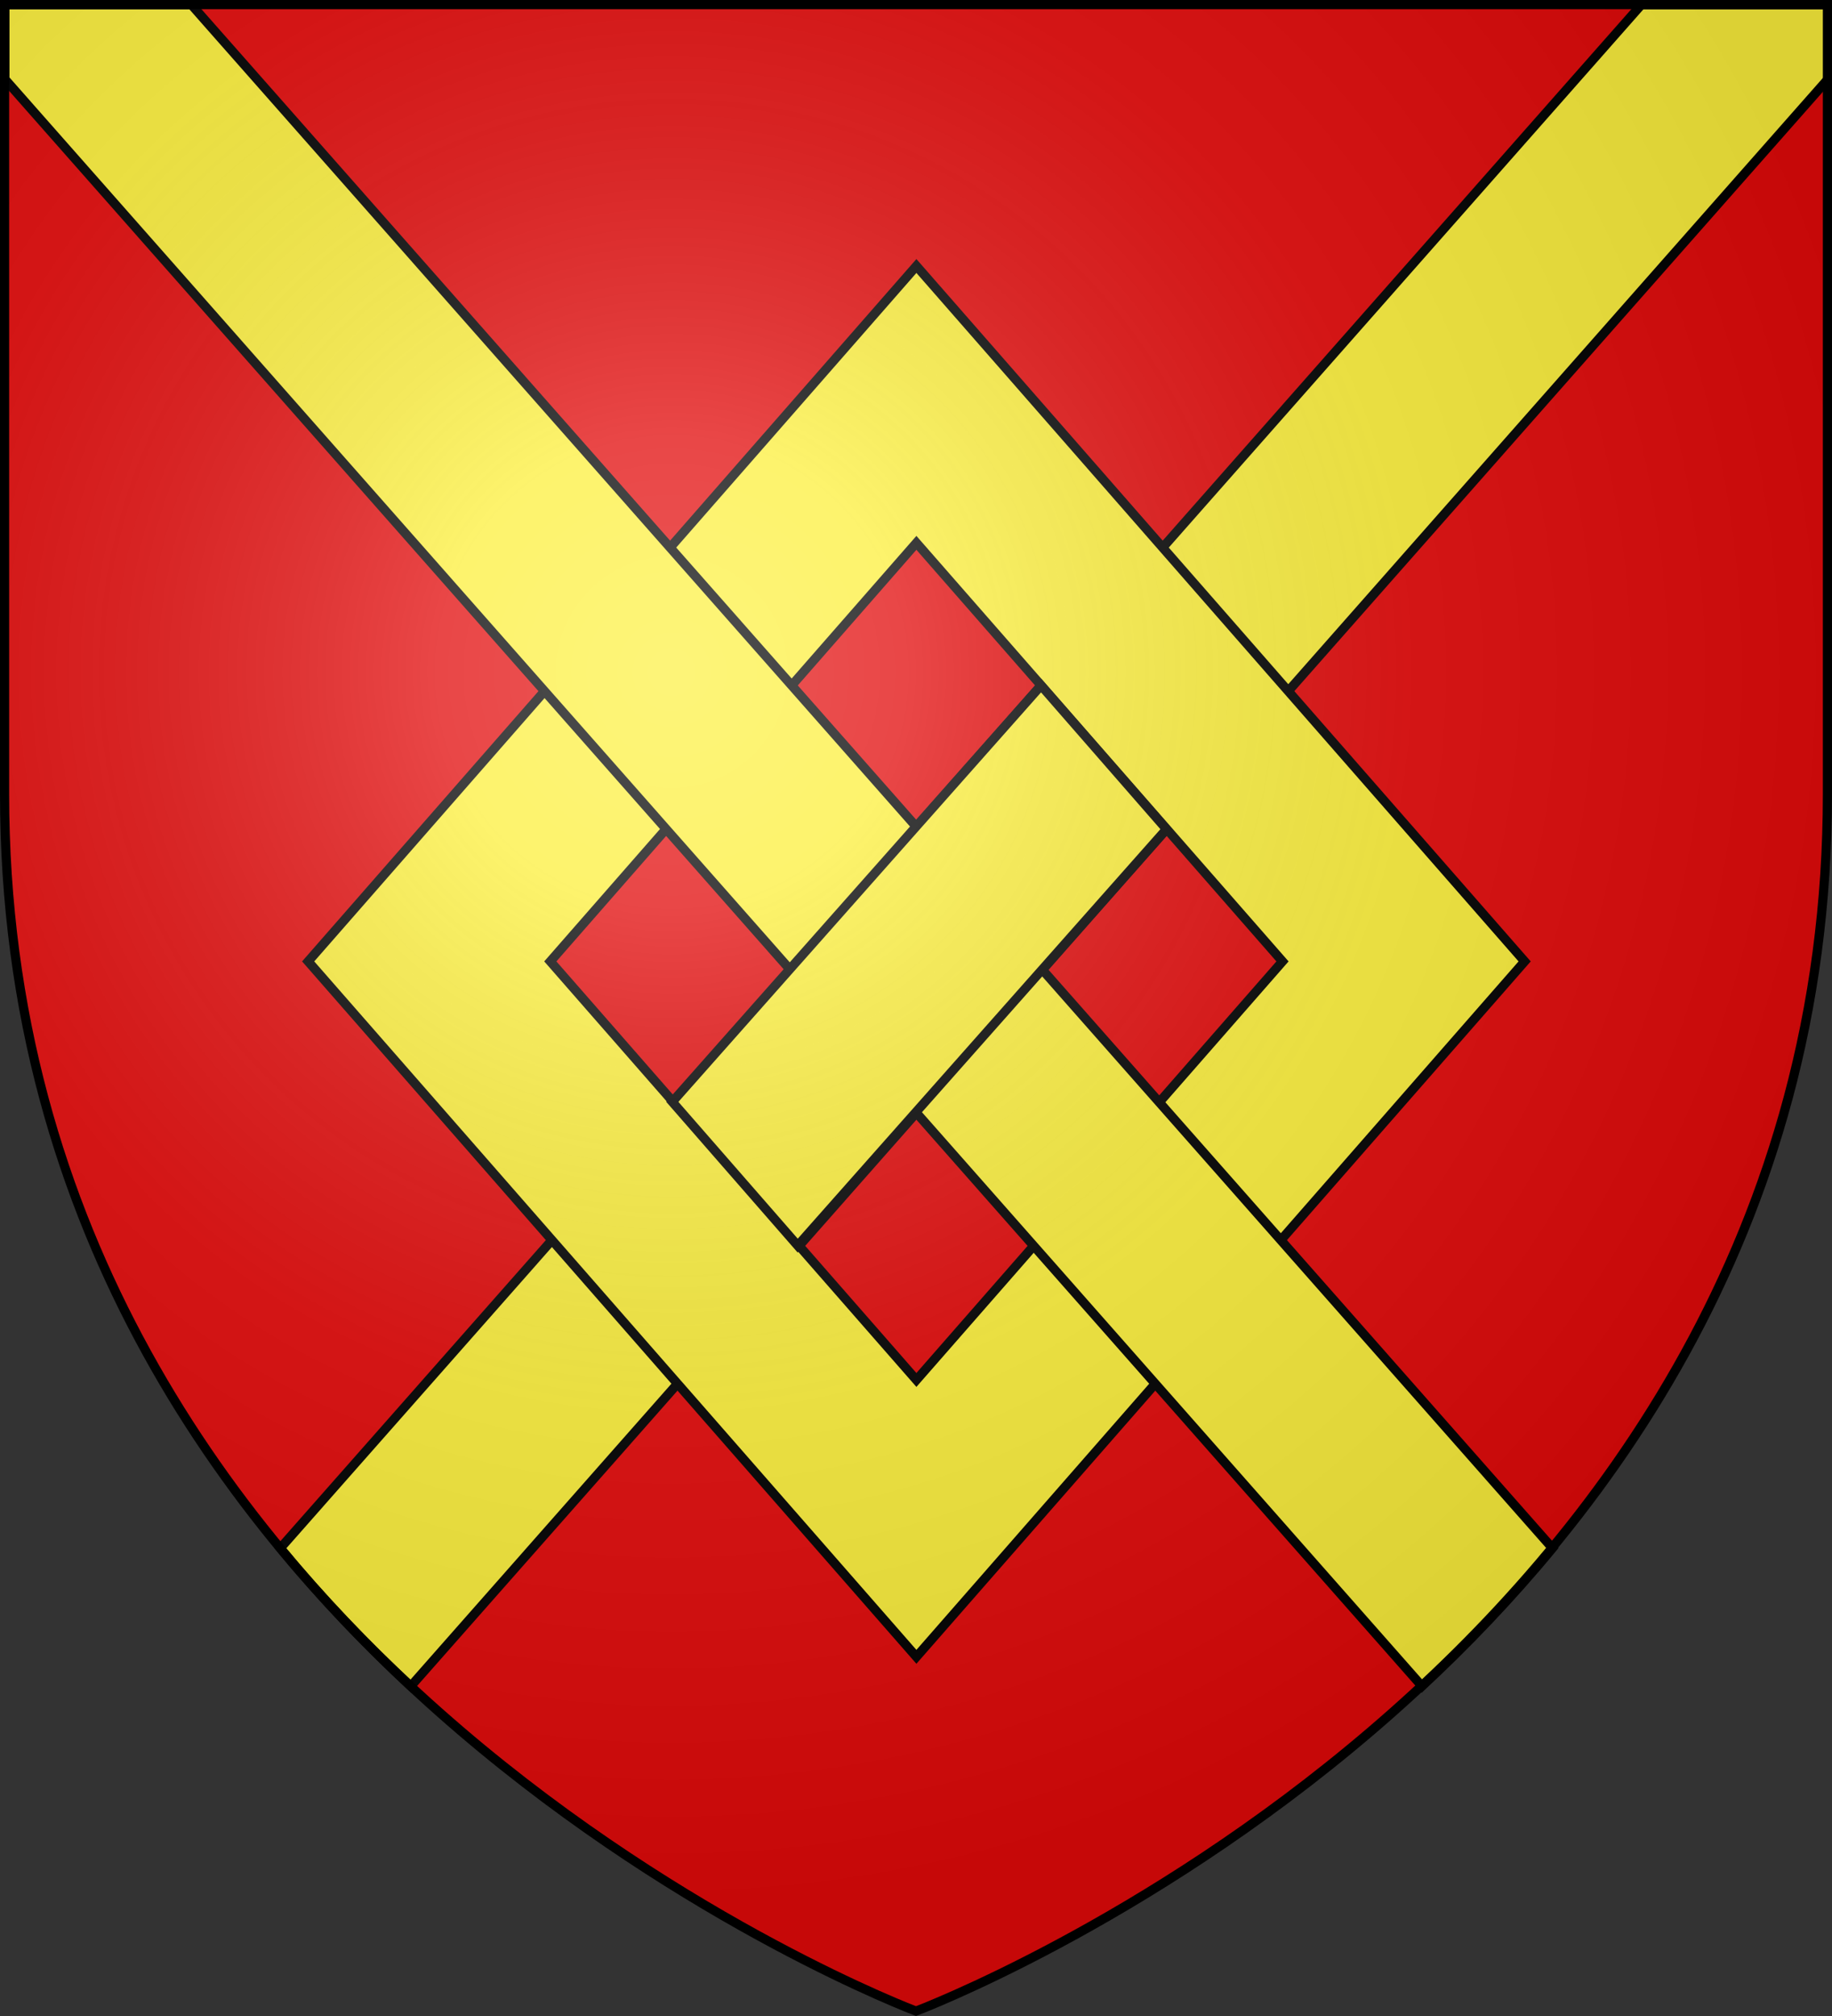 <svg height="660" viewBox="-300 -300 600 660" width="600" xmlns="http://www.w3.org/2000/svg" xmlns:xlink="http://www.w3.org/1999/xlink"><rect x="-300" y="-300" width="600" height="660" fill="#333333" stroke="none"/><radialGradient id="a" cx="-80" cy="-80" gradientTransform="matrix(1 0 0 1 0 -.05)" gradientUnits="userSpaceOnUse" r="405"><stop offset="0" stop-color="#fff" stop-opacity=".31"/><stop offset=".19" stop-color="#fff" stop-opacity=".25"/><stop offset=".6" stop-color="#6b6b6b" stop-opacity=".125"/><stop offset="1" stop-opacity=".125"/></radialGradient><path d="m-298.5-298.5h597v258.543c0 286.248-298.5 398.457-298.5 398.457s-298.5-112.209-298.5-398.457z" fill="#e20909"/><g stroke="#000" transform="matrix(3.78 0 0 3.78 -1033.487 -492.034)"><path d="m269.644-148.703h56.207v56.207h-56.207z" fill="#e20909" stroke-width=".798" transform="matrix(.654 .757 -.654 .757 0 0)"/><g fill="#fcef3c" stroke-width=".794"><path d="m336.262 51.206-117.931 133.682c3.611 4.371 7.429 8.347 11.304 11.954l122.787-139.186v-6.45z"/><path d="m273.444 73.84-52.7 60.229 52.7 60.229 52.7-60.229zm0 23.978 31.719 36.251-31.719 36.25-31.72-36.25z" fill-rule="evenodd"/><path d="m194.465 51.206v6.451l122.786 139.186c3.875-3.607 7.693-7.583 11.304-11.954l-117.931-133.682z"/><path d="m295.112 122.619-10.866-12.451-31.952 36.064 10.866 12.451z"/></g></g><path d="m-298.5-298.5h597v258.5c0 286.2-298.5 398.39-298.5 398.39s-298.5-112.19-298.5-398.39z" fill="url(#a)" height="100%" stroke-width="1" transform="matrix(1 0 0 1 0 .05)" width="100%"/><path d="m-298.5-298.5h597v258.503c0 286.203-298.5 398.395-298.5 398.395s-298.5-112.191-298.5-398.395z" fill="none" stroke="#000" stroke-width="3"/></svg>